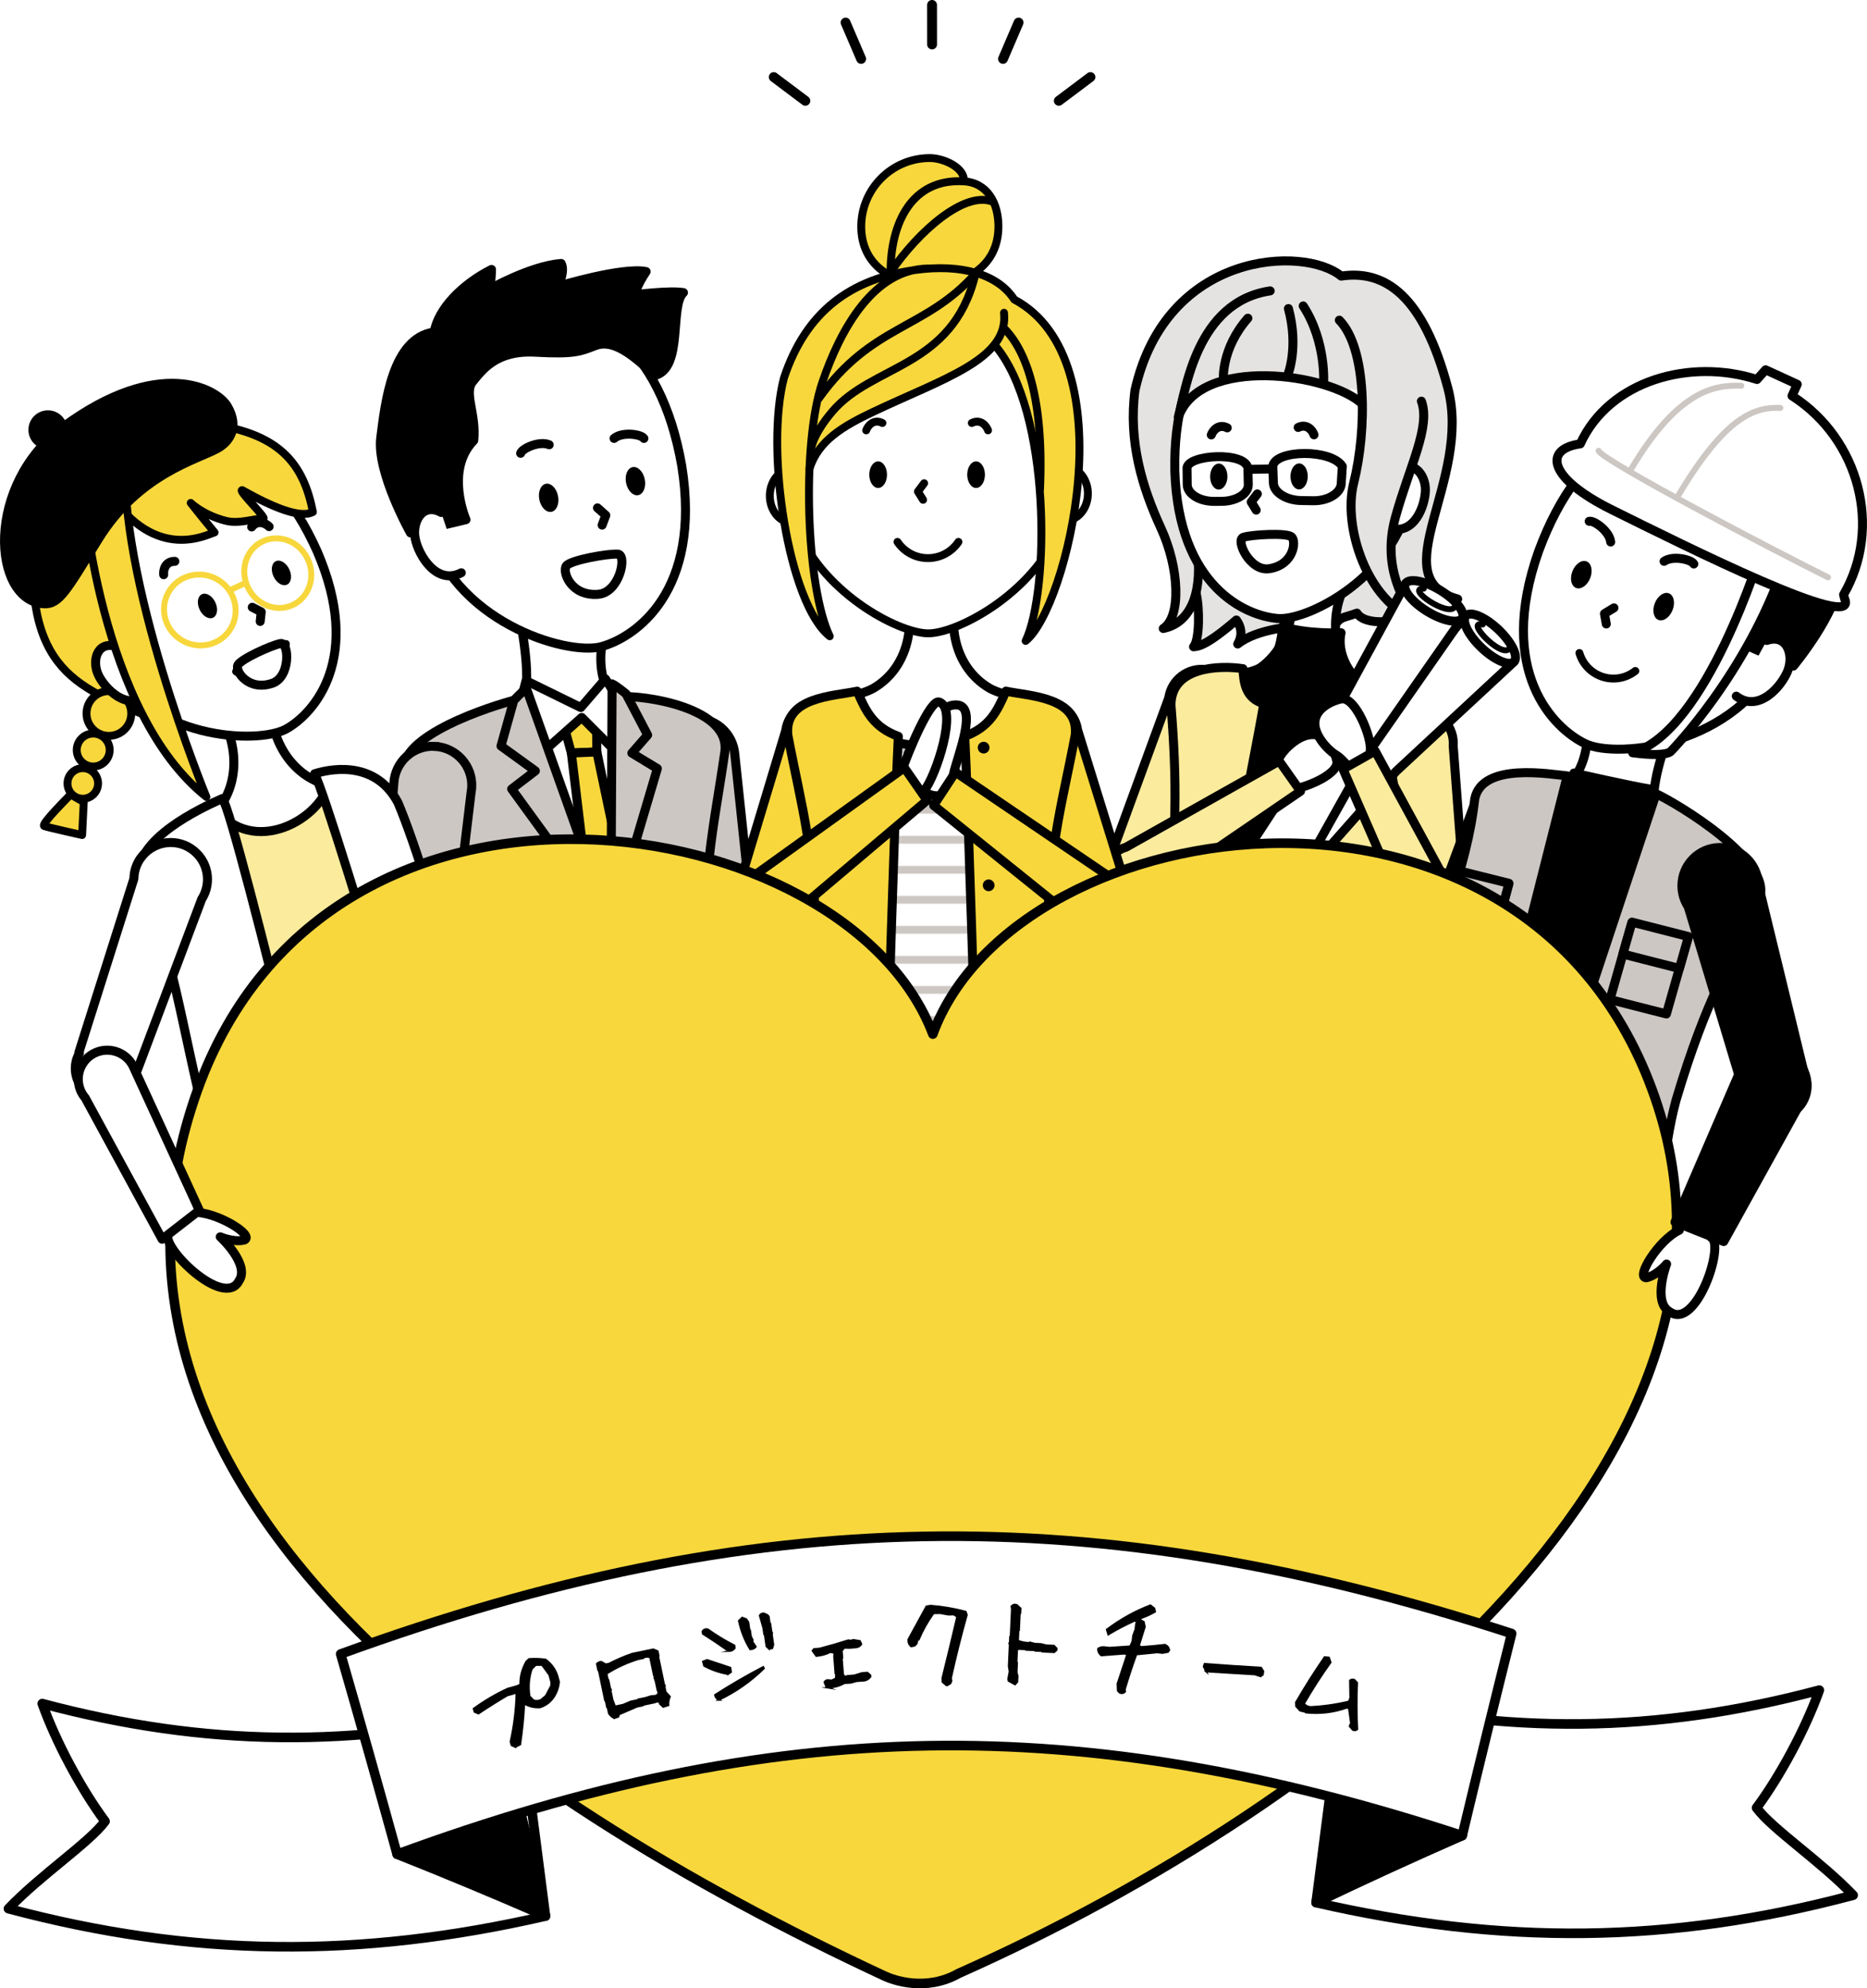 <?xml version="1.0" encoding="UTF-8"?>
<svg id="_レイヤー_2" data-name="レイヤー 2" xmlns="http://www.w3.org/2000/svg" xmlns:xlink="http://www.w3.org/1999/xlink" viewBox="0 0 731.46 778.69">
  <defs>
    <style>
      .cls-1, .cls-2, .cls-3, .cls-4, .cls-5, .cls-6, .cls-7, .cls-8, .cls-9, .cls-10, .cls-11, .cls-12, .cls-13, .cls-14, .cls-15, .cls-16, .cls-17, .cls-18, .cls-19, .cls-20, .cls-21 {
        stroke: #000;
      }

      .cls-1, .cls-2, .cls-3, .cls-5, .cls-6, .cls-7, .cls-8, .cls-9, .cls-10, .cls-11, .cls-12, .cls-13, .cls-14, .cls-15, .cls-16, .cls-17, .cls-18, .cls-22, .cls-19, .cls-21, .cls-23 {
        stroke-linejoin: round;
      }

      .cls-1, .cls-3, .cls-24, .cls-4, .cls-16, .cls-17, .cls-22, .cls-19, .cls-23 {
        fill: none;
      }

      .cls-1, .cls-4, .cls-8, .cls-9, .cls-10, .cls-11, .cls-13, .cls-14, .cls-17, .cls-18 {
        stroke-width: 3.53px;
      }

      .cls-25 {
        fill: url(#_新規パターンスウォッチ_8);
      }

      .cls-25, .cls-24, .cls-26, .cls-27, .cls-28, .cls-29, .cls-30, .cls-31 {
        stroke-width: 0px;
      }

      .cls-2, .cls-3, .cls-5, .cls-6, .cls-7, .cls-8, .cls-9, .cls-10, .cls-11, .cls-12, .cls-13, .cls-15, .cls-16, .cls-17, .cls-18, .cls-22, .cls-19, .cls-21, .cls-23 {
        stroke-linecap: round;
      }

      .cls-2, .cls-5, .cls-21 {
        stroke-width: 3.76px;
      }

      .cls-3, .cls-6 {
        stroke-width: 3.09px;
      }

      .cls-4, .cls-20 {
        stroke-miterlimit: 10;
      }

      .cls-5, .cls-6, .cls-18, .cls-27 {
        fill: #f7d73c;
      }

      .cls-7, .cls-8, .cls-12, .cls-14, .cls-29, .cls-21 {
        fill: #fff;
      }

      .cls-7, .cls-15, .cls-16 {
        stroke-width: 3.52px;
      }

      .cls-9, .cls-30 {
        fill: #e5e3e1;
      }

      .cls-10, .cls-31 {
        fill: #fbeb9d;
      }

      .cls-11, .cls-28 {
        fill: #ccc7c3;
      }

      .cls-12 {
        stroke-width: 3.87px;
      }

      .cls-22 {
        stroke: #f7d73c;
      }

      .cls-22, .cls-19, .cls-23 {
        stroke-width: 2.32px;
      }

      .cls-20 {
        stroke-width: .67px;
      }

      .cls-23 {
        stroke: #ccc7c3;
      }
    </style>
    <pattern id="_新規パターンスウォッチ_8" data-name="新規パターンスウォッチ 8" x="0" y="0" width="191.67" height="27.12" patternTransform="translate(-4835.56 -5702.12) scale(.42)" patternUnits="userSpaceOnUse" viewBox="0 0 191.67 27.12">
      <g>
        <rect class="cls-24" width="191.67" height="27.12"/>
        <rect class="cls-24" width="191.67" height="19.79"/>
        <rect class="cls-28" y="19.79" width="191.67" height="7.33"/>
      </g>
    </pattern>
  </defs>
  <g id="_レイヤー_1-2" data-name="レイヤー 1">
    <g>
      <g>
        <g>
          <path class="cls-31" d="m495.64,426.2c1.33,2.54-35.54,220.46-35.54,220.46l-38.05-24.82,49.59-172.67,7.57-33.51,16.43,10.54Z"/>
          <path class="cls-10" d="m485.75,427.97c5.84,36.11-44.23,232.63-44.23,232.63-2.2,6.84,6.39,3.36,55.81,13.19,3.25-20.59,46.29-173.81,30.52-292.21l-67.1-9.24s-54.32,246.25-75.5,272.72c32.84,10.05,56.32,11.78,56.32,11.78"/>
        </g>
        <g>
          <path class="cls-9" d="m507.05,245.41s-14.5.76-22.13,6.8c1.59-2.69,1.91-6.01-.53-9.4-12.49,10.79-15.39,10.28-16.77,10.49,2.42-2.71,2.34-15.19,1.06-20.64l-4.43-7.22,12.26-16.56,34.68,22.41-4.15,14.12Z"/>
          <path class="cls-9" d="m465.52,153.95c-4.63,28.89.61,41.98,3.39,60.61,2.18,14.63-.85,29.04-13.16,31.58,7.07-4.58,6.37-23.51-.93-39.35-7.29-15.84-12.79-33.82-10.15-53.96,12.3-54.72,66.31-56.65,80.78-44.7,17.25-2.57,32.17,7.67,41.79,43.84,9.62,36.17-26.06,74.39,3.85,82.63-7.92,6.82-18.23-2.46-18.23-2.46-2.02,1.25-6.16,6.31-5.53,10.54-4.73,1.35-13.39,1.38-15.7-2.56-4.3,1.59-6.12,1.46-7.69,3.45"/>
          <g>
            <g>
              <path class="cls-31" d="m472.45,262.23c-7.06-.91-13.53,4.03-14.54,11.06l-22.53,61.54c-1.51,2.35-2.12,5.28-1.46,8.23,1.31,5.84,7.11,9.52,12.95,8.21,4.36-.98,7.52-4.46,8.29-8.59l.25.06,25.38-59.29c1.52-1.83,2.57-4.1,2.9-6.64,0-.05,0-.11.01-.16l.03-.08h-.03c.77-7.04-4.22-13.43-11.27-14.33Z"/>
              <path class="cls-4" d="m472.45,262.23c-7.06-.91-13.53,4.03-14.54,11.06l-22.53,61.54c-1.51,2.35-2.12,5.28-1.46,8.23,1.31,5.84,7.11,9.52,12.95,8.21,4.36-.98,7.52-4.46,8.29-8.59l.25.06,25.38-59.29c1.52-1.83,2.57-4.1,2.9-6.64,0-.05,0-.11.01-.16l.03-.08h-.03c.77-7.04-4.22-13.43-11.27-14.33Z"/>
            </g>
            <g>
              <path class="cls-8" d="m505.09,227.12c3.54,12.21-.82,30.17-16.02,37.08-4.84,2.2-16.07,3.15-23.43,3.53-4.22.22-4.88,16.36-5.19,20.84-.31,4.47,99.69,16.71,100.34,12.27.64-4.44.21-22.25-3.87-23.35-7.11-1.92-17.89-5.23-22.15-8.4-13.4-9.97-13.86-28.45-7.82-39.63,1.03-4.16-21.97-6.62-21.85-2.34Z"/>
              <path class="cls-13" d="m502.52,245.37c9.93,3.11,22.89,2.45,22.89,2.45-1.61,6.86,1.85,18.37,15.78,25.14,10.13,6.65-12.07,123.5-12.07,123.5l-63.16-10.21,16.71-122.48s6.92,1.03,14.82-4.28c4.43-3.04,5.03-14.12,5.03-14.12Z"/>
              <g>
                <path class="cls-27" d="m549.59,422.85s-3.98-27.39-3.41-43.53c3.89-41.81,12.22-60.34,20.55-88.04,3.16-14.92-16.35-17.28-25.53-20.28-4.29,7.64-8.05,13.58-18.18,16.11-1.08,21.15-10,137.04-10,137.04"/>
                <path class="cls-10" d="m546.17,379.32c3.89-41.81,12.22-60.34,20.55-88.04,3.16-14.92-16.35-17.28-25.53-20.28-4.29,7.64-13.39,9.03-22.6,7.75-1.08,21.15-19.79,181.56-19.79,181.56,22.56-4.22,45.79-1.7,50.63-5.61.72-20.56-3.82-59.25-3.26-75.38Z"/>
                <path class="cls-10" d="m456.31,368.83c5.04-41.69,4.75-63.83,2.46-92.67.07-15.25,19.28-15.62,28.2-14.28.31,5.31.82,11.52,8.16,13.75-3.41,20.9-34.88,178.49-34.88,178.49l-29.38-14.31s22.57-55.09,25.43-70.98Z"/>
              </g>
            </g>
            <g>
              <g>
                <g>
                  <path class="cls-29" d="m506.46,119.99c-25.46-.49-47.03,20.58-46.18,64.45,1.44,45.29,27.83,56.89,40.5,57.79,12.67.89,50.87-19.08,52.52-54.53,1.65-35.45-17.97-67.14-46.84-67.7Z"/>
                  <path class="cls-16" d="m506.46,119.99c-25.46-.49-47.03,20.58-46.18,64.45,1.44,45.29,27.83,56.89,40.5,57.79,12.67.89,50.87-19.08,52.52-54.53,1.65-35.45-17.97-67.14-46.84-67.7Z"/>
                </g>
                <path class="cls-8" d="m497.36,222.71c9.63-1.55,10.62-10.88,8.6-12.49-2.01-1.61-15.35-.87-18.79.19-3.33,1.03,2.61,13.62,10.19,12.3Z"/>
                <g>
                  <g>
                    <path class="cls-29" d="m498.59,182.53s.12,3,.26,6.67,4.94,6.76,10.67,6.87l4.6.09c5.73.11,10.59-2.86,10.81-6.62.22-3.75.4-6.82.4-6.82"/>
                    <path class="cls-16" d="m525.9,182.63s-.19,3.07-.43,6.83c-.24,3.75-5.2,6.75-11.04,6.65l-4.68-.08c-5.83-.1-10.72-3.18-10.85-6.84-.13-3.67-.25-6.67-.25-6.67,1.15-6.47,22.98-6.69,27.25.12Z"/>
                  </g>
                  <g>
                    <path class="cls-29" d="m466.47,179.46s.04,2.99.1,6.63,4.78,6.61,10.51,6.57l2.72-.02c5.73-.03,10.34-2.97,10.24-6.53-.09-3.56-.17-6.47-.17-6.47"/>
                    <path class="cls-16" d="m465.06,183.18s.04,2.99.08,6.64c.04,3.65,4.85,6.59,10.69,6.54l2.77-.02c5.84-.05,10.54-3,10.46-6.56-.08-3.56-.15-6.47-.15-6.47-1.19-6.6-23.27-5.27-23.85-.12Z"/>
                  </g>
                  <line class="cls-16" x1="497.57" y1="183.66" x2="489.27" y2="183.82"/>
                </g>
                <g>
                  <polyline class="cls-16" points="492.61 193.43 490.2 196.58 492.16 199.78"/>
                  <g>
                    <ellipse class="cls-26" cx="477.51" cy="186.64" rx="5.09" ry="3.39" transform="translate(286.78 662.53) rotate(-89.51)"/>
                    <path class="cls-16" d="m480.81,167.56c-3.38-1.73-5.67,1.08-6.25,2.77"/>
                  </g>
                  <g>
                    <ellipse class="cls-26" cx="509" cy="186.59" rx="5.09" ry="3.39" transform="translate(318.04 693.97) rotate(-89.51)"/>
                    <path class="cls-16" d="m508.6,167.41c3.41-1.67,5.65,1.18,6.2,2.88"/>
                  </g>
                </g>
              </g>
              <path class="cls-7" d="m547.59,184.46c5.78-4.87,10.92,1.26,10.86,7.39s-4.3,17.8-13.81,15.05"/>
            </g>
            <g>
              <path class="cls-31" d="m569.34,292.11c.1-1.29,0-2.62-.3-3.95-1.62-7-8.61-11.36-15.62-9.74-7,1.62-11.36,8.61-9.74,15.62l12.17,69.17,18.56-4-5.07-67.1Z"/>
              <path class="cls-4" d="m569.34,292.11c.1-1.29,0-2.62-.3-3.95-1.62-7-8.61-11.36-15.62-9.74-7,1.62-11.36,8.61-9.74,15.62l12.17,69.17,18.56-4-5.07-67.1Z"/>
            </g>
          </g>
          <path class="cls-30" d="m513.17,111.91c27.03-1.5,38.32,44.75,37.44,45.19s-26.3-6.11-26.3-6.11c0,0-15.94-3.89-24.31-3.27-8.37.62-17.66,1.38-17.66,1.38,0,0-2.75-35.32,30.81-37.18Z"/>
          <path class="cls-9" d="m533.87,158.35c-12.79-12.2-63.68-19.35-72.26,5.12,2.91-10.46,7.05-45.24,36.02-49.55"/>
          <path class="cls-9" d="m524.73,125.39c10.82,11.08,10.9,42.64,5.6,63.88-4.33,17.35,5.63,46.72,24.21,53.12-4.25-6.42-13.33-20.03-7.82-39.89,5.5-19.86,13.86-35.28,10.16-45.39"/>
          <path class="cls-17" d="m488.89,124.62c-10.45,11.9-9.59,23.99-9.59,23.99"/>
          <path class="cls-17" d="m504.78,120.84c4.13,15.29-.22,25.89-.22,25.89"/>
          <path class="cls-17" d="m510.58,119.82c9.16,14.15,7.98,30.46,7.98,30.46"/>
        </g>
        <g>
          <g>
            <g>
              <path class="cls-29" d="m574.35,241.19l-41.14,47.74-74.46,73.63c-1.85,1.94.87,7.54,6.08,12.5,5.21,4.96,10.93,7.4,12.78,5.46l69.39-78.47,46.21-42.91-18.86-17.96Z"/>
              <path class="cls-1" d="m574.35,241.19l-41.14,47.74-74.46,73.63c-1.85,1.94.87,7.54,6.08,12.5,5.21,4.96,10.93,7.4,12.78,5.46l69.39-78.47,46.21-42.91-18.86-17.96Z"/>
            </g>
            <ellipse class="cls-14" cx="583.77" cy="250.17" rx="4.86" ry="13.02" transform="translate(.01 500.36) rotate(-46.4)"/>
          </g>
          <path class="cls-19" d="m591.22,254.14c-3.13,3.6-17.54-11.35-10.29-9.57"/>
        </g>
        <g>
          <g>
            <g>
              <path class="cls-29" d="m550.67,228.59l-30.1,55.37-57.19,87.73c-1.4,2.29,2.44,7.19,8.58,10.93,6.14,3.74,12.25,4.92,13.65,2.63l51.21-91.38,36.08-51.72-22.23-13.56Z"/>
              <path class="cls-1" d="m550.67,228.59l-30.1,55.37-57.19,87.73c-1.4,2.29,2.44,7.19,8.58,10.93,6.14,3.74,12.25,4.92,13.65,2.63l51.21-91.38,36.08-51.72-22.23-13.56Z"/>
            </g>
            <ellipse class="cls-14" cx="561.79" cy="235.37" rx="4.86" ry="13.02" transform="translate(68.29 592.4) rotate(-58.62)"/>
          </g>
          <path class="cls-19" d="m569.91,237.68c-2.3,4.18-19.54-7.38-12.08-7.18"/>
        </g>
        <path class="cls-14" d="m503.46,309.23c4.7.81,21.34-5.49,20.28-11.14-.56-3-3.16-9.7-8.61-10.35-5.45-.65-11.48,5.02-13.42,8.24s-11.39,10.04-11.39,10.04l3.3,4.19,9.83-.98Z"/>
        <g>
          <path class="cls-31" d="m509.52,309.87l-8.35-11.81-60.07,33.77c-1.21.33-2.39.88-3.46,1.67-4.59,3.41-5.55,9.89-2.14,14.48,3.22,4.33,9.17,5.43,13.69,2.67l.21.29,60.12-41.07Z"/>
          <path class="cls-1" d="m509.52,309.87l-8.35-11.81-60.07,33.77c-1.21.33-2.39.88-3.46,1.67-4.59,3.41-5.55,9.89-2.14,14.48,3.22,4.33,9.17,5.43,13.69,2.67l.21.29,60.12-41.07Z"/>
        </g>
        <path class="cls-14" d="m536.82,293.87c.75-4.71-5.75-21.27-11.39-20.15-2.99.6-9.66,3.28-10.25,8.73s5.16,11.42,8.41,13.31c3.25,1.9,10.18,11.26,10.18,11.26l4.15-3.35-1.1-9.81Z"/>
        <g>
          <path class="cls-31" d="m573.34,358.22l.22-.13-34.79-63.96-12.59,7.11,27.67,63.51c.23,1.09.63,2.16,1.23,3.16.13.23.28.44.43.65l.02.05h0c3.09,4.35,9.06,5.67,13.73,2.89,4.62-2.75,6.31-8.53,4.07-13.29Z"/>
          <path class="cls-1" d="m573.34,358.22l.22-.13-34.79-63.96-12.59,7.11,27.67,63.51c.23,1.09.63,2.16,1.23,3.16.13.23.28.44.43.65l.02.05h0c3.09,4.35,9.06,5.67,13.73,2.89,4.62-2.75,6.31-8.53,4.07-13.29Z"/>
        </g>
      </g>
      <g>
        <g>
          <g>
            <g>
              <path class="cls-28" d="m282.77,289.82c-3.07-7.68-11.79-11.42-19.47-8.34-7.68,3.07-11.42,11.79-8.34,19.47,3.07,7.68,11.79,11.42,19.47,8.34,7.68-3.07,11.42-11.79,8.34-19.47Z"/>
              <path class="cls-4" d="m282.77,289.82c-3.07-7.68-11.79-11.42-19.47-8.34-7.68,3.07-11.42,11.79-8.34,19.47,3.07,7.68,11.79,11.42,19.47,8.34,7.68-3.07,11.42-11.79,8.34-19.47Z"/>
            </g>
            <g>
              <path class="cls-8" d="m238.07,243.31c-4.21,11.69-5.04,28.69,9.37,36.37,4.59,2.45,15.48,4.07,22.64,4.89,4.11.47,3.75,16.26,3.78,20.65s-98.29,10.16-98.64,5.8c-.35-4.37,1.17-21.72,5.22-22.54,7.06-1.44,19.29-2.48,22.13-6.83,5.6-8.57,3.92-23.58,1.63-36.85-.75-4.12,34.26-5.64,33.88-1.47Z"/>
              <polygon class="cls-8" points="195.72 286.13 210.76 276.38 239.33 277.87 259.31 283.97 241.09 373.94 195.72 286.13"/>
              <g>
                <polygon class="cls-18" points="233.84 294.48 223.85 294.92 220.42 282.33 233.66 279.93 233.84 294.48"/>
                <polygon class="cls-18" points="223.85 294.92 230.27 348.32 244.74 346.48 233.84 294.48 223.85 294.92"/>
                <polygon class="cls-8" points="206.09 266.58 227.54 277.09 237.2 265.88 243.61 276.11 239.05 292.14 227.91 280.98 213.78 293.54 202.93 278.72 206.09 266.58"/>
                <polygon class="cls-11" points="278.09 431.24 289.51 679.63 260.88 682.33 233.21 486.58 203.42 489.69 193.17 456.73 188.99 427.08 233.99 397.98 278.09 431.24"/>
                <polyline class="cls-11" points="184.3 440.02 208.9 683.14 243.06 681.65 240.25 472.93 243.98 442.31"/>
                <g>
                  <path class="cls-28" d="m287.89,295.44c-.65-8.41-7.99-14.71-16.4-14.06-8.41.65-14.71,7.99-14.06,16.4.05.64.15,1.27.28,1.89l23.88,163.01,23.56-4.24-17.26-163Z"/>
                  <path class="cls-4" d="m287.89,295.44c-.65-8.41-7.99-14.71-16.4-14.06-8.41.65-14.71,7.99-14.06,16.4.05.64.15,1.27.28,1.89l23.88,163.01,23.56-4.24-17.26-163Z"/>
                </g>
                <path class="cls-11" d="m181.19,455.55s3.01-51.29,3.45-67.07c-1.22-41.03-20.19-58.26-26.61-85.8-2.16-14.75,34.99-26.29,44.14-28.65l36.1,76.98,4.49-78.14c8.79-.76,44.46,4.13,41.11,22.28-4.01,27.99-9.51,49.53-7.16,90.51,1.35,18.41,10.92,62.15,10.92,62.15,0,0-28.43,13.53-40.04,15.53-1.82-9.72-5.62-29.53-6.94-35.75-.62,4.18-2.65,23.88-4.7,35.77-16.61.96-54.76-7.82-54.76-7.82Z"/>
                <path class="cls-11" d="m206.22,269.6c-1.81,1.37-4.95,4.76-4.95,4.76l-4.99,17.81,13.46,9.73-9.27,7.09,38.86,53.46-33.11-92.85Z"/>
                <path class="cls-11" d="m239.81,267.84c1.66.74,5.43,3.85,5.43,3.85l8.49,16.17-6.18,7.08,9.99,6.05-18.21,61.45.48-94.61Z"/>
              </g>
            </g>
            <g>
              <g>
                <path class="cls-29" d="m267.1,182.44c-8.26-47.52-35.94-65.76-63.32-59.91-31.04,6.64-45.59,44.95-36.4,82.86,9.19,37.92,54.61,51.49,68.09,47.88,13.48-3.61,39.55-21.65,31.63-70.84Z"/>
                <path class="cls-16" d="m267.1,182.44c-8.26-47.52-35.94-65.76-63.32-59.91-31.04,6.64-45.59,44.95-36.4,82.86,9.19,37.92,54.61,51.49,68.09,47.88,13.48-3.61,39.55-21.65,31.63-70.84Z"/>
              </g>
              <g>
                <polyline class="cls-16" points="234.08 198.9 237.34 201.8 235.9 205.65"/>
                <ellipse class="cls-26" cx="248.96" cy="188.41" rx="3.73" ry="5.6" transform="translate(-32.46 53.19) rotate(-11.45)"/>
                <g>
                  <ellipse class="cls-26" cx="214.97" cy="194.94" rx="3.73" ry="5.6" transform="translate(-34.43 46.57) rotate(-11.45)"/>
                  <path class="cls-16" d="m215.17,174.19c-3.82-1.68-10.67,1.45-11.2,3.34"/>
                  <path class="cls-16" d="m240.58,171.7c3.18-2.71,10.64-1.67,11.69,0"/>
                </g>
              </g>
            </g>
            <path class="cls-8" d="m234.26,232.76c-10.7.77-14.11-8.96-12.36-11.19,1.75-2.23,16.2-4.81,20.15-4.55,3.82.26.66,15.23-7.79,15.73Z"/>
            <rect class="cls-8" x="170.07" y="411.34" width="92.46" height="67.26" transform="translate(-91.11 57.31) rotate(-12.49)"/>
            <path class="cls-8" d="m207.18,466.79c.97,1.95-.2,17.97,3.33,19.92,3.53,1.94,14.17,3.16,19.21-.18,5.04-3.34,4.09-7.6,3.22-11.1-.87-3.5-12.09-20.3-12.09-20.3l-14.26,3.52.58,8.15Z"/>
            <g>
              <path class="cls-28" d="m170.33,292.29c-8.42-.43-15.6,6.05-16.03,14.48l-13.06,163.39,23.66,3.64,19.68-163.57c.11-.62.2-1.25.23-1.9.43-8.42-6.05-15.6-14.48-16.03Z"/>
              <path class="cls-4" d="m170.33,292.29c-8.42-.43-15.6,6.05-16.03,14.48l-13.06,163.39,23.66,3.64,19.68-163.57c.11-.62.2-1.25.23-1.9.43-8.42-6.05-15.6-14.48-16.03Z"/>
            </g>
          </g>
          <path class="cls-15" d="m170.11,130.02c1.54-8.94,10.76-18.59,22.46-24.5-.15,5.4-.82,7.75-.82,7.75,0,0,16.18-9.19,28.1-10.09,1.67,3.01-1.15,8.92-1.15,8.92,0,0,25.12-7.65,34.45-5.74-3.26,4.77-4.62,9.07-4.62,9.07,0,0,13.81-1.76,19.24-.84-5.56,5.25.13,29.68-11.31,32.5-10.88-10.71-17.57-13.89-23.26-11.71-5.69,2.18-7.95,3.43-23.41,2.56-15.46-.87-20.9,7.08-24.56,11.48-3.66,4.4,1.46,12.65.37,23.1-11.4,11.71-3.03,31-3.03,31l-21.75,5.19s-13.37-23.71-11.65-37.28c1.72-13.57,4.47-39.14,20.95-41.4Z"/>
          <path class="cls-7" d="m172.86,200.71c-7.26-4.04-11.52,3.64-10.18,10.25,1.34,6.61,8.36,18.32,18.05,13.36"/>
        </g>
        <circle class="cls-26" cx="238.59" cy="378.59" r="2.65"/>
      </g>
      <g>
        <g>
          <path class="cls-11" d="m413.07,416.86l26.99,228.5s-26.12,13.88-40.55,6.67c-14.43-7.21-23.78,3.2-40.01,3.2-16.23,0-28.72-10.58-39.54-5.17-10.82,5.41-32.46,0-32.46,0l27.76-233.22,97.81.02Z"/>
          <g>
            <g>
              <g>
                <path class="cls-27" d="m326.18,276.28c-6.37-3.11-14.05-.48-17.16,5.89-.62,1.27-1.01,2.6-1.18,3.93l-18.45,61.2c-2.47,5.43-.22,11.87,5.16,14.54,5.49,2.72,12.15.47,14.86-5.02,1.61-3.25,1.47-6.91-.05-9.92l22.71-53.45c3.11-6.37.48-14.05-5.89-17.16Z"/>
                <path class="cls-17" d="m326.18,276.28c-6.37-3.11-14.05-.48-17.16,5.89-.62,1.27-1.01,2.6-1.18,3.93l-18.45,61.2c-2.47,5.43-.22,11.87,5.16,14.54,5.49,2.72,12.15.47,14.86-5.02,1.61-3.25,1.47-6.91-.05-9.92l22.71-53.45c3.11-6.37.48-14.05-5.89-17.16Z"/>
              </g>
              <g>
                <path class="cls-8" d="m375.79,231.45c-4.75,11.6-2.36,29.66,11.82,38.03,4.51,2.66,15.42,4.77,22.6,5.91,4.12.65,6.41,18.07,6.24,22.49-.16,4.42-102.81,4.42-102.98,0-.16-4.42,2.13-21.83,6.24-22.49,7.17-1.14,18.08-3.25,22.6-5.91,14.18-8.37,16.57-26.43,11.82-38.03-.57-4.18,22.23-4.18,21.66,0Z"/>
                <g>
                  <path class="cls-29" d="m320.45,418.66s3.28-13.67,4.41-29.54c.57-41.39-3.56-68.53-8.82-96.56-.5-7.11,3.03-13.01,12.35-14.99,11.45,8.67,17.86,14.64,36.57,14.64,18.71,0,25.12-5.97,36.57-14.64,9.32,1.98,12.85,7.88,12.35,14.99-5.26,28.03-9.39,55.17-8.82,96.56,1.13,15.88,4.41,29.54,4.41,29.54h-89.02Z"/>
                  <path class="cls-25" d="m320.45,418.66s3.28-13.67,4.41-29.54c.57-41.39-3.56-68.53-8.82-96.56-.5-7.11,3.03-13.01,12.35-14.99,11.45,8.67,17.86,14.64,36.57,14.64,18.71,0,25.12-5.97,36.57-14.64,9.32,1.98,12.85,7.88,12.35,14.99-5.26,28.03-9.39,55.17-8.82,96.56,1.13,15.88,4.41,29.54,4.41,29.54h-89.02Z"/>
                  <path class="cls-17" d="m320.45,418.66s3.28-13.67,4.41-29.54c.57-41.39-3.56-68.53-8.82-96.56-.5-7.11,3.03-13.01,12.35-14.99,11.45,8.67,17.86,14.64,36.57,14.64,18.71,0,25.12-5.97,36.57-14.64,9.32,1.98,12.85,7.88,12.35,14.99-5.26,28.03-9.39,55.17-8.82,96.56,1.13,15.88,4.41,29.54,4.41,29.54h-89.02Z"/>
                </g>
                <g>
                  <path class="cls-27" d="m311.66,418.65s6.77-26.43,7.91-42.31c.57-41.39-5.65-60.43-10.91-88.45-1.53-14.96,17.84-15.22,27.16-17.2,3.4,7.94,6.47,14.16,16.13,17.69-1.16,20.84-4.56,135.38-4.56,135.38"/>
                  <path class="cls-18" d="m311.66,418.65s6.77-26.43,7.91-42.31c.57-41.39-5.65-60.43-10.91-88.45-1.53-14.96,17.84-15.22,27.16-17.2,3.4,7.94,6.47,14.16,16.13,17.69-1.16,20.84-4.56,135.38-4.56,135.38l-35.72-5.1Z"/>
                  <g>
                    <g>
                      <path class="cls-27" d="m441.96,349.69h0s-19.79-63.86-19.79-63.86c-.19-1.33-.58-2.65-1.21-3.92-3.16-6.34-10.87-8.92-17.21-5.75-6.34,3.16-8.92,10.87-5.75,17.21l27.53,63.42c.11.31.24.61.39.91,2.23,4.42,7.62,6.2,12.04,3.97,4.4-2.22,6.17-7.56,4-11.97Z"/>
                      <path class="cls-17" d="m441.96,349.69h0s-19.79-63.86-19.79-63.86c-.19-1.33-.58-2.65-1.21-3.92-3.16-6.34-10.87-8.92-17.21-5.75-6.34,3.16-8.92,10.87-5.75,17.21l27.53,63.42c.11.31.24.61.39.91,2.23,4.42,7.62,6.2,12.04,3.97,4.4-2.22,6.17-7.56,4-11.97Z"/>
                    </g>
                    <path class="cls-18" d="m382.53,423.75s-3.4-114.54-4.56-135.38c9.66-3.54,12.73-9.76,16.13-17.69,9.32,1.98,28.68,2.25,27.16,17.2-5.26,28.03-11.48,47.06-10.91,88.45,1.13,15.88,7.91,42.31,7.91,42.31l-35.72,5.1Z"/>
                    <circle class="cls-26" cx="387.34" cy="346.72" r="2.3"/>
                    <path class="cls-26" d="m389.64,373.48c0,1.27-1.03,2.3-2.3,2.3-1.27,0-2.3-1.03-2.3-2.3s1.03-2.3,2.3-2.3,2.3,1.03,2.3,2.3Z"/>
                    <circle class="cls-26" cx="385.37" cy="292.8" r="2.3"/>
                    <path class="cls-26" d="m387.67,319.72c0,1.27-1.03,2.3-2.3,2.3-1.27,0-2.3-1.03-2.3-2.3s1.03-2.3,2.3-2.3,2.3,1.03,2.3,2.3Z"/>
                    <circle class="cls-26" cx="389.23" cy="400.19" r="2.3"/>
                  </g>
                </g>
              </g>
            </g>
            <g>
              <g>
                <g>
                  <path class="cls-29" d="m418.54,182.82c-2.63-33.7-28.24-60.16-54.86-60.16s-52.72,26.97-54.93,61.13c-4.08.99-7.15,5.27-7.15,10.4,0,5.86,4.01,10.62,8.97,10.62.29,0,.57-.02.85-.05,9.52,26.87,40.48,43.28,52.27,43.28s43.43-16.78,52.57-44.18c.32.04.65.07.99.07,4.95,0,8.97-4.75,8.97-10.62,0-5.34-3.33-9.74-7.67-10.49Z"/>
                  <path class="cls-3" d="m418.54,182.82c-2.63-33.7-28.24-60.16-54.86-60.16s-52.72,26.97-54.93,61.13c-4.08.99-7.15,5.27-7.15,10.4,0,5.86,4.01,10.62,8.97,10.62.29,0,.57-.02.85-.05,9.52,26.87,40.48,43.28,52.27,43.28s43.43-16.78,52.57-44.18c.32.04.65.07.99.07,4.95,0,8.97-4.75,8.97-10.62,0-5.34-3.33-9.74-7.67-10.49Z"/>
                </g>
                <g>
                  <path class="cls-3" d="m351.62,212.23c2.59,3.83,6.97,6.35,11.94,6.35,4.97,0,9.35-2.52,11.94-6.35"/>
                  <g>
                    <polyline class="cls-3" points="362.06 189.25 359.62 192.5 361.65 195.75"/>
                    <g>
                      <ellipse class="cls-26" cx="344.04" cy="185.9" rx="3.47" ry="5.21"/>
                      <path class="cls-3" d="m345.71,165.66c-3.47-1.74-5.78,1.16-6.36,2.89"/>
                    </g>
                    <g>
                      <ellipse class="cls-26" cx="382.41" cy="185.9" rx="3.47" ry="5.21"/>
                      <path class="cls-3" d="m380.74,165.66c3.47-1.74,5.78,1.16,6.36,2.89"/>
                    </g>
                  </g>
                </g>
              </g>
              <g>
                <g>
                  <path class="cls-27" d="m391.16,88.77c0,14.84-12.03,22.74-26.87,22.74s-26.87-7.9-26.87-22.74,12.03-26.87,26.87-26.87c5.57,0,13.88,3.91,13.31,9.11,9.26.58,13.57,8.48,13.57,17.76Z"/>
                  <path class="cls-27" d="m384.47,96.01c0,10.12-9.04,15.5-20.18,15.5s-20.18-5.38-20.18-15.5,9.04-18.32,20.18-18.32c5.3,0,10.99,2.58,11.57,7.79,5.21,1.74,8.61,5.22,8.61,10.53Z"/>
                  <path class="cls-27" d="m378.46,100.87c0,6.82-6.09,10.45-13.61,10.45s-13.61-3.63-13.61-10.45c0-6.82,6.09-12.35,13.61-12.35,3.57,0,7.41,1.74,7.8,5.25,3.51,1.17,5.81,3.52,5.81,7.1Z"/>
                </g>
                <path class="cls-3" d="m391.16,88.77c0,14.84-12.03,22.74-26.87,22.74s-26.87-7.9-26.87-22.74,12.03-26.87,26.87-26.87c5.57,0,13.88,3.91,13.31,9.11,9.26.58,13.57,8.48,13.57,17.76Z"/>
                <path class="cls-3" d="m388.23,78.77c-10.66-3.43-27.94,11.24-39.33,27.82,0-19.2,8.29-36.79,28.7-35.57"/>
              </g>
              <g>
                <g>
                  <path class="cls-27" d="m363.71,105.15c-21.16.22-34.24,23.22-41.51,44.54-8.29,24.3-6.36,80.41,2.89,99.5-16.2-12.73-25.45-72.89-17.93-101.24,8.63-25.89,26.03-38.76,51.49-42.23,18.22-2.48,32.35,1.74,38.71,11.57,44.54,23.72,20.65,121,4.46,133.72,9.26-19.09,11.64-88.6-10.77-114.63"/>
                  <path class="cls-27" d="m388.07,123.35l-73.58,30.2s6.49-33.85,18.24-39.73c11.76-5.88,30.2-11.55,41.96-9.12,11.76,2.43,17.03,12.36,13.38,18.65Z"/>
                  <path class="cls-27" d="m317.14,183.57c3.46-11.01,13.15-16.66,24.85-22.22,27.71-13.16,53.28-20.65,51.37-38.85l-29.07-10.99-45.68,17.1-6.14,45.6,4.68,9.35Z"/>
                  <g>
                    <path class="cls-3" d="m393.36,122.5c1.92,18.2-23.66,25.69-51.37,38.85-11.69,5.55-21.39,11.21-24.85,22.22"/>
                    <path class="cls-3" d="m363.71,105.15c-21.16.22-34.24,23.22-41.51,44.54-8.29,24.3-6.36,80.41,2.89,99.5-16.2-12.73-25.45-72.89-17.93-101.24,8.63-25.89,26.03-38.76,51.49-42.23,18.22-2.48,32.35,1.74,38.71,11.57,44.54,23.72,20.65,121,4.46,133.72,9.26-19.09,10.24-89.94-12.18-115.98"/>
                    <path class="cls-3" d="m317.89,175.34s.7-5.33,8.18-14.16c15.73-18.56,46.88-16.98,55.94-53.22"/>
                    <path class="cls-3" d="m320.86,155.98c20.84-29.22,41.56-26.58,61.38-48.92"/>
                  </g>
                </g>
                <path class="cls-3" d="m393.43,128.62c8.67,8.7,15.59,27.6,14.04,62.84"/>
              </g>
            </g>
          </g>
          <path class="cls-8" d="m373.19,312.34c-3.86-1.75-10.77,1.65-11.82-5.53-1.05-7.19,2.44-31.09,13.33-30.75,8.71.27.42,19.97-1.16,27.16,3.33,3.33,4.56,4.38,4.56,4.38l-4.91,4.73Z"/>
          <path class="cls-8" d="m353.56,314.79c4.21.47,3.94.48,8.53-5.15,4.59-5.63,13.43-32.22,5.84-34.71-3.56-1.17-12.39,20.27-14.72,27.25-3.51,4.56-3.51,8.23-3.51,8.23l3.86,4.38Z"/>
          <g>
            <path class="cls-27" d="m438.58,345.52c-.75-.47-1.54-.82-2.34-1.1l-61.91-42.02-8.55,13.03,59.04,47.46c.54.54,1.15,1.03,1.82,1.46l.53.42.05-.08c5.17,2.91,11.76,1.27,14.93-3.81,3.26-5.23,1.66-12.11-3.57-15.37Z"/>
            <path class="cls-17" d="m438.58,345.52c-.75-.47-1.54-.82-2.34-1.1l-61.91-42.02-8.55,13.03,59.04,47.46c.54.54,1.15,1.03,1.82,1.46l.53.42.05-.08c5.17,2.91,11.76,1.27,14.93-3.81,3.26-5.23,1.66-12.11-3.57-15.37Z"/>
          </g>
          <g>
            <path class="cls-27" d="m363.2,313.46l-8.89-12.8-60.77,43.64c-.8.29-1.57.67-2.31,1.16-5.14,3.39-6.56,10.31-3.16,15.45,3.24,4.91,9.71,6.41,14.76,3.57l.02.03.19-.16c.16-.1.32-.18.48-.28.94-.62,1.75-1.36,2.44-2.18l57.25-48.43Z"/>
            <path class="cls-17" d="m363.2,313.46l-8.89-12.8-60.77,43.64c-.8.29-1.57.67-2.31,1.16-5.14,3.39-6.56,10.31-3.16,15.45,3.24,4.91,9.71,6.41,14.76,3.57l.02.03.19-.16c.16-.1.32-.18.48-.28.94-.62,1.75-1.36,2.44-2.18l57.25-48.43Z"/>
          </g>
        </g>
        <g>
          <line class="cls-12" x1="365.16" y1="1.93" x2="365.17" y2="17.41"/>
          <line class="cls-12" x1="399.06" y1="8.84" x2="392.96" y2="23.06"/>
          <line class="cls-12" x1="427.21" y1="30.19" x2="414.83" y2="39.48"/>
          <line class="cls-12" x1="331.28" y1="8.84" x2="337.38" y2="23.06"/>
          <line class="cls-12" x1="303.14" y1="30.19" x2="315.52" y2="39.48"/>
        </g>
      </g>
      <g>
        <path class="cls-8" d="m523.82,478.52c5.56,7.16,6.76,24.83,2.87,22.45-3.32-2.84-4.51-8.38-4.51-8.38,0,0-1.88,15.91-9.73,16.05-12.46,1.85-7.17-33.12-1.1-33.28"/>
        <g>
          <g>
            <g>
              <g>
                <path class="cls-26" d="m605.05,308.4c-5.49-6.19-14.95-6.76-21.14-1.28-.69.61-1.3,1.28-1.85,1.98l-1.88-1-59.91,162.41,23.03,9.6,59.22-149.56c.43-.31.85-.64,1.26-1,6.19-5.49,6.76-14.95,1.28-21.14Z"/>
                <path class="cls-17" d="m605.05,308.4c-5.49-6.19-14.95-6.76-21.14-1.28-.69.61-1.3,1.28-1.85,1.98l-1.88-1-59.91,162.41,23.03,9.6,59.22-149.56c.43-.31.85-.64,1.26-1,6.19-5.49,6.76-14.95,1.28-21.14Z"/>
              </g>
              <g>
                <path class="cls-8" d="m621.34,278.48c2.04,12.26-.19,29.13-15.74,34.1-4.95,1.58-15.96,1.22-23.15.75-4.12-.27-6.61,15.33-7.42,19.63-.81,4.31,94.87,27.62,96,23.39,1.13-4.23,2.75-21.58-1.09-23.11-6.68-2.68-18.53-5.9-20.55-10.69-3.97-9.43.37-23.9,5-36.55,1.47-3.92-32.7-11.69-33.06-7.52Z"/>
                <path class="cls-13" d="m616.63,302.76s24,5.46,30.32,6.33c-2.02,8.9,10.94,19.22,10.94,19.22l-37.22,129.93-56.98-13.82,39.22-133.73s10.59-.43,13.72-7.94Z"/>
                <g>
                  <polygon class="cls-11" points="573.58 547.86 582.51 518.68 611.26 527.08 627.25 496.49 640.5 447.15 558.76 429.97 548.28 456.18 522.33 545.34 573.58 547.86"/>
                  <rect class="cls-26" x="553.2" y="444.71" width="74.11" height="10.3" transform="translate(99.36 -106.73) rotate(11.28)"/>
                  <polyline class="cls-11" points="579.75 481.8 578.03 503.98 569.45 547.66 623.05 550.3 641.71 462.24"/>
                  <polygon class="cls-11" points="640.03 532.98 613.19 530.95 627.61 467.57 651.89 472.97 640.03 532.98"/>
                  <line class="cls-11" x1="648.47" y1="488.64" x2="624.2" y2="485.88"/>
                  <path class="cls-11" d="m597.95,463.92c15.88,2.48,52.31,9.26,52.31,9.26,0,0,1.55-24.6,6.38-42.28,12.29-41.39,21.55-53.74,32.8-79.68,4.77-14.12-32.02-36.4-40.6-40.36l-50.9,153.06Z"/>
                  <path class="cls-11" d="m573.61,463.18c-12.6-4.33-32.27-17.17-32.27-17.17,0,0,4.09-28.28,9.79-43,12.59-39.07,23.47-62.03,26.65-90.13,2.9-14.62,30.22-9.53,36.26-9.02l-40.43,159.32Z"/>
                </g>
                <rect class="cls-11" x="584.23" y="444.6" width="15.76" height="11.65" transform="translate(114.69 -120.14) rotate(12.82)"/>
              </g>
              <g>
                <g>
                  <path class="cls-29" d="m675.82,168.36c-25.89-10.67-56.39,2.31-73.04,47.58-16.61,46.97,5.8,69.39,18.42,75.36,12.62,5.97,59.73.76,75.57-34.9,15.84-35.66,8.4-75.95-20.95-88.05Z"/>
                  <path class="cls-16" d="m675.82,168.36c-25.89-10.67-56.39,2.31-73.04,47.58-16.61,46.97,5.8,69.39,18.42,75.36,12.62,5.97,59.73.76,75.57-34.9,15.84-35.66,8.4-75.95-20.95-88.05Z"/>
                </g>
                <path class="cls-3" d="m618.78,255.73c1.25,4.28,4.53,7.88,9.09,9.35,4.56,1.47,9.33.45,12.83-2.31"/>
                <g>
                  <polyline class="cls-16" points="632.32 238.06 628.59 240.33 629.32 244.38"/>
                  <ellipse class="cls-26" cx="619.55" cy="225.08" rx="5.6" ry="3.73" transform="translate(180.64 716.87) rotate(-68.22)"/>
                  <g>
                    <ellipse class="cls-26" cx="651.83" cy="237.6" rx="5.6" ry="3.73" transform="translate(189.31 754.72) rotate(-68.22)"/>
                    <path class="cls-16" d="m651.96,219.84c3.4-2.41,10.75-.72,11.65,1.03"/>
                    <path class="cls-16" d="m631.04,212.27c-.41-4.15-6.51-8.58-8.42-8.11"/>
                  </g>
                </g>
              </g>
            </g>
            <path class="cls-15" d="m707.6,181.78c-40.04-48.34-98.76-3.51-88.01,1.31,12.62-8.59,19.78-10.51,24.98-7.35,5.21,3.16,7.2,4.8,22.57,6.72,15.37,1.92,19.29,10.71,22.11,15.7,2.82,4.99-3.7,12.18-4.51,22.66,9.12,13.56-2.58,31.04-2.58,31.04l20.47,9s17.4-20.93,18.14-34.59c.74-13.66,2.62-39.31-13.19-44.48Z"/>
            <path class="cls-7" d="m692.22,250.82c7.87-2.68,10.68,5.65,8.18,11.91-2.5,6.26-11.51,16.52-20.16,9.9"/>
          </g>
          <circle class="cls-26" cx="596.58" cy="411.47" r="2.65"/>
        </g>
        <g>
          <polygon class="cls-11" points="652.87 397.1 630.75 391.46 639.31 361.41 661.43 367.05 652.87 397.1"/>
          <polygon class="cls-11" points="657.95 379.29 635.83 373.64 639.39 361.14 661.51 366.79 657.95 379.29"/>
        </g>
        <g>
          <polygon class="cls-11" points="582.98 376.36 564.12 371.65 572.24 341.49 591.11 346.2 582.98 376.36"/>
          <polygon class="cls-11" points="587.8 358.48 568.94 353.77 572.32 341.22 591.18 345.93 587.8 358.48"/>
        </g>
        <path class="cls-7" d="m690.11,215.67s-21.53,70.85-50.47,79.15c13.8,1.79,15.03-.64,15.03-.64,0,0,29.91-30.39,44.51-73.74,1.9-8.36-9.06-4.77-9.06-4.77Z"/>
        <g>
          <path class="cls-29" d="m722.29,232.88c15.23-26.26,6.14-60.68-19.8-77.59-.13-.09-.27-.16-.41-.25l2.05-4.53-12.39-5.68s-1.82,2-3.39,3.79c-26.07-8.39-57.85.31-69.22,25.21-14.68,2.07-12.43,13.53,12.39,25.82,28.86,14.29,97.08,48.35,91.19,34.91l-.43-1.67Z"/>
          <path class="cls-16" d="m722.29,232.88c15.23-26.26,6.14-60.68-19.8-77.59-.13-.09-.27-.16-.41-.25l2.05-4.53-12.39-5.68s-1.82,2-3.39,3.79c-26.07-8.39-57.85.31-69.22,25.21-14.68,2.07-12.43,13.53,12.39,25.82,28.86,14.29,97.08,48.35,91.19,34.91l-.43-1.67Z"/>
        </g>
        <path class="cls-23" d="m682.21,151.08c-10.09-.39-24.51,1.42-43,32.37"/>
        <path class="cls-23" d="m697.51,159.75c-10.09-.39-21.42,3.24-39.91,34.19"/>
        <path class="cls-23" d="m626.3,176.54c1.51,3.84,68.03,38.71,89.9,49.57"/>
      </g>
      <g>
        <path class="cls-13" d="m172.08,570.56c-6.3-26.75-10.45-50-9.25-61.23l14.62,59.32,38.36-13.63c-20.91-67.19-39.46-133.98-39.46-133.98l-66.5,12.83c-3.93,49.91,2.79,105.36,12.24,154.45l50-17.77Z"/>
        <g>
          <g>
            <g>
              <path class="cls-8" d="m245.87,387.28c8.1-2.14,23.58,3.21,20.15,5.67-3.61,1.8-8.77.82-8.77.82,0,0,20.25,12.48,17.54,19.21-2.93,11.28-38.17-10.99-36.12-16.22-2.79-3.16-35.49-8.78-35.49-8.78l8.65-8.56,34.04,7.86Z"/>
              <path class="cls-17" d="m256,393.94c-1.24,2.75-3.73,3.4-5.65,2.9"/>
            </g>
            <g>
              <path class="cls-29" d="m241.59,384.8l-51.66-16.15c-5.36-1.78-11.15,1.12-12.93,6.48-1.78,5.36,1.12,11.15,6.48,12.93,1.03.34,2.08.51,3.12.52l49.87,10.87,5.12-14.64Z"/>
              <path class="cls-4" d="m241.59,384.8l-51.66-16.15c-5.36-1.78-11.15,1.12-12.93,6.48-1.78,5.36,1.12,11.15,6.48,12.93,1.03.34,2.08.51,3.12.52l49.87,10.87,5.12-14.64Z"/>
            </g>
          </g>
          <g>
            <path class="cls-8" d="m106.45,273.17c-1.65,12.6,5.38,29.7,21.46,34.22,5.12,1.44,10.29-.68,17.62-1.43,4.21-.43,7.31,15.43,8.29,19.81.99,4.37-89.94,33-91.24,28.71-1.31-4.29-3.58-21.96.29-23.67,6.74-2.98,16.89-7.88,20.62-11.66,11.73-11.89,9.39-30.22,1.72-40.36-1.64-3.95,20.72-9.87,21.24-5.62Z"/>
            <path class="cls-10" d="m84.2,316.27c14.68,19.61,42.07,5.03,45.42-11.49,29.74,47.79,39.7,96.09,39.7,96.09l7.02,20.17-79.42,21.64-12.71-126.4Z"/>
            <g>
              <path class="cls-8" d="m80.98,441.23c-10.19-40.74-13.28-69.18-25.71-95.3-5.38-14.27,17.96-27.15,31.88-33.2,5.4,6.9,54.02,211.6,54.02,211.6-22.13,7.27-41.12,11.17-46.5,8.05-3.83-20.21-10.68-75.28-13.69-91.14Z"/>
              <path class="cls-8" d="m184.64,405.3c-11.3-40.44-21.97-75.11-28.74-90.98-8.18-15.4-24.03-13.97-32.64-11.29,7.36,15.05,63.12,205.08,63.12,205.08l26.01-13.96s-22.53-73.58-27.76-88.85Z"/>
            </g>
          </g>
          <g>
            <g>
              <g>
                <path class="cls-29" d="m124.27,215.94c-17.89-40.06-46.37-49.96-69.21-38.69-25.89,12.78-30.17,49.81-13.6,81.19,16.57,31.38,59.64,33.22,70.73,27.02,11.08-6.19,30.04-27.92,12.08-69.52Z"/>
                <path class="cls-16" d="m124.27,215.94c-17.89-40.06-46.37-49.96-69.21-38.69-25.89,12.78-30.17,49.81-13.6,81.19,16.57,31.38,59.64,33.22,70.73,27.02,11.08-6.19,30.04-27.92,12.08-69.52Z"/>
              </g>
              <path class="cls-6" d="m13.91,200.61c-6.46,61.13,14.26,67.86,45.95,80.69-16.89-88.11-19.36-105.22-19.36-105.22l-26.59,24.53Z"/>
              <g>
                <circle class="cls-6" cx="42.66" cy="279.42" r="8.77"/>
                <circle class="cls-6" cx="36.52" cy="293.74" r="6.45"/>
                <circle class="cls-6" cx="32.43" cy="306.82" r="5.99"/>
                <path class="cls-6" d="m27.66,311.15c-.67.85-11.92,11.79-10.31,12.37s14.82,3.51,14.82,3.51l.64-12.93-5.15-2.95Z"/>
              </g>
              <line class="cls-22" x1="90.19" y1="231.09" x2="96.08" y2="228.36"/>
              <g>
                <g>
                  <ellipse class="cls-26" cx="110.26" cy="224.38" rx="3.39" ry="5.09" transform="translate(-86.29 69.87) rotate(-25.66)"/>
                  <path class="cls-16" d="m98.6,206.38c2.32-3,5.59-1.43,6.83-.14"/>
                </g>
                <g>
                  <ellipse class="cls-26" cx="81.28" cy="237.32" rx="3.39" ry="5.09" transform="translate(-94.75 58.6) rotate(-25.66)"/>
                  <path class="cls-16" d="m68.51,219.84c-3.79-.06-4.61,3.47-4.38,5.24"/>
                </g>
              </g>
            </g>
            <path class="cls-7" d="m45.25,253.09c-7.3-1.95-9.34,5.78-6.69,11.31,2.65,5.53,11.46,14.29,18.9,7.75"/>
          </g>
          <path class="cls-3" d="m92.52,262.98c4.02,2.29,7.15,2.4,11.6.2,4.45-2.2,7.27-6.4,7.89-10.98"/>
          <path class="cls-8" d="m106.55,267.64c-9.26,3.07-14.44-4.75-13.4-7.1,1.05-2.35,13.21-7.86,16.76-8.51,3.43-.63,3.98,13.28-3.36,15.61Z"/>
        </g>
        <ellipse class="cls-22" cx="108.84" cy="224.45" rx="12.97" ry="13.78" transform="translate(-86.47 69.28) rotate(-25.66)"/>
        <ellipse class="cls-22" cx="78.29" cy="238.91" rx="13.8" ry="14.11" transform="translate(-167.78 187.37) rotate(-60.03)"/>
        <polyline class="cls-16" points="98.83 237.82 102.35 239.65 101.94 243.37"/>
        <path class="cls-6" d="m42.97,193.19c18.17,27.23,38.18,16.1,41.1,15.33-3.84-4.6-9.35-11.56-9.35-11.56,0,0,4.65,4.65,13.65,6.99,5.35,1.39,11.43-.98,14.74-.78,1.9.11-10.15-11.28-8.22-11.23,12.03,6.79,22.8,11.2,27.71,8.57-3.71-18.76-12.89-31.57-43.17-34.73,0,0-54.63.19-36.46,27.42Z"/>
        <path class="cls-6" d="m49.29,176.09c-3.91,49.77,31.57,136.01,31.57,136.01-41.05-32.42-49.52-117.89-48.71-130.84"/>
        <g>
          <path class="cls-13" d="m17.07,236.45c-20.09-1.27-23.25-46.6,7.94-69.47,37.17-27.25,59.98-14.96,64.12-7.8,4.75,8.2.8,13.83-3.92,16.44-8,4.43-30.92,9.97-46.76,35.66-12.44,20.18-15.27,25.56-21.39,25.18Z"/>
          <circle class="cls-13" cx="18.78" cy="168.34" r="5.88"/>
        </g>
      </g>
      <g>
        <path class="cls-5" d="m649.59,433.47c-47.68-147.86-251.49-117.96-284.12-28.49-33.57-88.8-236.53-121.97-288.13,22.05-56.27,157.04,120.46,277.63,269.23,346.85,3.36,1.56,16.13,6.24,29.02-1.03,149.84-66.5,318.77-200.54,273.99-339.38Z"/>
        <g>
          <g>
            <path class="cls-21" d="m726.03,742.23c-72.09,19.2-137.69,19.57-210.4,2.9,3.47-26.91,6.95-53.82,10.42-80.73,64.86,14.87,122.44,14.63,186.74-2.49-5.38,15.1-15.3,33.59-24.6,46.1,6.16,8.35,25.13,20.91,37.83,34.21Z"/>
            <path class="cls-21" d="m3.31,747.5c72.09,19.2,137.69,19.57,210.4,2.9-3.47-26.91-6.95-53.82-10.42-80.73-64.86,14.87-122.44,14.63-186.74-2.49,5.38,15.1,15.3,33.59,24.6,46.1-6.16,8.35-25.13,20.91-37.83,34.21Z"/>
            <path class="cls-2" d="m572.87,718.89c-19.34,8.47-38.43,17.22-57.24,26.24,5.63-28.2,11.43-56.37,17.39-84.53,13.68,19.3,26.97,38.73,39.85,58.29Z"/>
            <path class="cls-2" d="m155.59,726.17c19.63,7.79,39,15.87,58.12,24.23-6.61-27.98-13.39-55.94-20.33-83.87-13,19.76-25.6,39.65-37.79,59.64Z"/>
            <path class="cls-21" d="m572.87,718.89c-150-49.18-269.09-47.11-417.28,7.28-7.22-26.17-14.59-52.3-22.12-78.41,161.92-58.91,294.89-61.23,458.77-8.01-6.61,26.35-13.07,52.73-19.37,79.13Z"/>
          </g>
          <g>
            <path class="cls-20" d="m201.9,684.2l-1.51-.69-.39-1.43c1.38-6.15,2.16-12.43,2.33-18.84l-1.13-.13-.15.26-2.29.63c-3.8,2.25-7.58,4.62-11.31,7.11l-1.55-.67-.35-1.27c4.2-3.06,8.65-5.68,13.35-7.85l3.51-.97,1.42-.61c-.11-3.07.68-6.1,2.38-9.09l1.06-.95c2.15-.15,4.31-.09,6.47.2,2.23,1.61,3.77,3.71,4.63,6.29l.67,2.45c-.12,1.82-.67,3.6-1.65,5.33-1.3,2.29-3.23,3.86-5.78,4.71-2.18.16-4.25-.31-6.19-1.42-.27,5.41-.8,10.72-1.59,15.95l-1.93.97Zm11.96-20.12l2.05-3.9.07-1.34-.8-2.9-2.81-3.84-2.47-.02-1.55,1.57c-1.14,3.42-1.42,6.97-.85,10.65l1.53,1.56c.83.36,1.79.32,2.87-.13l1.97-1.64Z"/>
            <path class="cls-20" d="m240.64,672.92c-.97-.52-1.69-1.16-2.13-1.94l-.44-2.12-.25-.16-.52-2.49-.26-.21-2.43-11.7-.25-.16-.53-2.53c.46-.53,1.06-.8,1.78-.8l1.72.98,1.29-.27c2.89-1.5,5.9-2.79,9.02-3.87l8.34-1.73,1.71.73.4,1.91-.16.25,2.22,10.66.38.79-.16.25.44,2.12,1.68,1.81c-.49,1.14-.68,2.28-.59,3.41l-2.07.65-1.34-1.24.07-.71-1.75-.07-.17.25-4.6.96-.17.25-2.32.48-6.99,3.01-.28.92-1.62.55Zm17.25-9.47l-.05-1.29-.25-.16-.7-3.36-.56-1.66.08-.67-.25-.16-1.48-7.09c-.78-.27-1.58-.25-2.41.07l-.17.25-2.07.43c-4.37,1.34-8.42,3.2-12.17,5.56l-.17.25.44,2.12.25.16.66,3.15.38.79-.16.25.74,3.57.98,2.61,3.15-.66,3.02-1.28,2.7-.56.16-.25,2.95-.61,2.03-.64,1.95-.19.95-.63Z"/>
            <path class="cls-20" d="m285.47,646.66c-3.4-2.42-6.78-4.69-10.14-6.81l-.13-.88c.35-.76,1.03-1.08,2.05-.94,3.4,2.42,6.9,4.55,10.5,6.37l.15,1.05c-.6.8-1.41,1.2-2.44,1.21Zm-.21,8.98c-3.27-.53-6.41-1.61-9.41-3.23l-.46-1.69,1.62-.66,9.17,3.05.25,1.72-1.17.81Zm-3.6,10.11c-.92-.44-1.44-1.09-1.57-1.96,6.11-3.93,12.42-7.59,18.93-10.98l.3.6c-5.23,5.12-11.12,9.23-17.66,12.34Zm12.22-19.82c-2.08-3.35-3.56-7.08-4.43-11.18l1.32-1.26,1.63.62.82,1.21.43,2.98.24.18.34,2.35.68,1.44-.12.66,1.36,1.99c-.48.67-1.23,1-2.25,1.01Zm7.38-.2l-1-.97-.64-4.49-.24-.18-.37-2.56-1.37-4.81c.23-.6.77-.9,1.63-.88l1.42.65.51.57.37,2.6.24.18.43,2.98.33.81-.18.24.61,4.28-.44,1.39-1.3.19Z"/>
            <path class="cls-20" d="m324.66,661.01l-.92-.35-.78-1.89c.38-.62.94-.89,1.68-.81l1.12.17,1.68-.81.08-1.75-.23-.2-.52-6.72.11-1.28-1.56-.35c-1.69.87-3.53,1.38-5.53,1.54l-1.48-2.05.58-.72,2.2-.17c3.83-1,7.59-2.09,11.26-3.25l1.07.13.87-.28,2.63.43.57,1.27c-.53.78-1.24,1.2-2.11,1.27l-2.79.22-1.75-.08-1.02,1.14.22,2.83-.2.23.45,5.83.3,1.08,1.11.13.19-.23,2.83-.22,2.95-.91,2.15-.17,1.18,1.01.05.63c-.79,1.08-1.92,1.61-3.36,1.58l-2.16.17-2.12.59-2.62.2c-1.79,1.02-3.84,1.62-6.15,1.79Z"/>
            <path class="cls-20" d="m370.94,660.18l-1.72-1.46-.03-1.53c1.99-8,3.91-16.01,5.79-24.04l-1.29-.83-2.16.04-3.19-.58-2.59.04c-2.37,3.32-4.31,6.77-5.8,10.35l-.63.22c.16.87-.2,1.6-1.07,2.18l-1.27.23c-.86-.69-1.23-1.62-1.11-2.78,2.36-4.3,4.71-8.61,7.07-12.92l1.69-.28c4.7.37,9.27,1.16,13.73,2.35l.45,1.26c-2.29,8.17-4.37,16.47-6.24,24.9l.23.89-.41,1.07-1.47.87Z"/>
            <path class="cls-20" d="m397.66,659.7l-2.52-1.39-.18-.69.56-2.99-.33-2.13.37-8.17-.17-.86.22-.2.11-2.37.22-.2.47-10.5-.16-1.11c.59-.68,1.31-.86,2.14-.54l1.47,1.34-.09,1.95-.22.2-.29,6.44-.22.2-.17,3.85c1.25.51,2.59.79,4.03.86l.64-.18,1.93.51,2.37.11,2.1.52,3.01.13,1.05,1.11-.03.63-.93.85-4.7-.21-.2-.22-2.58-.12-.2-.22-3.43-.15-.2-.22-2.79-.12-.44.4-.21,4.7.2.22-.17,3.9.37,1.29-.11,2.37-.89,1.02Z"/>
            <path class="cls-20" d="m438.65,662.9l-.73-.72-.12-2.78,3.79-11.43-1.03-.33-9.16.69c-.91-.81-1.3-1.71-1.19-2.69.76-.48,1.57-.68,2.41-.58l2.06.23,8.12-.55.87-2.04.23-2.1.91-2.46.23-2.06.33-1.03-.82-.3c-3.56,1.59-7.02,3.4-10.37,5.41l-.59-1.98c5.4-4.06,11.11-7.24,17.13-9.52l1.57,1.24.28,1.31c-1.82,1.05-3.68,1.89-5.57,2.54l-.28.61,1.41.79.42,1.96-2.31,7.38.8.51c3.12-.22,6.25-.51,9.39-.88.95.39,1.51,1.09,1.69,2.11l-.51.75-2.18.4-2.06-.23c-2.73.26-5.45.53-8.15.8-1.63,4.48-3.14,9.05-4.51,13.7l.12.87c-.64.64-1.37.77-2.18.4Z"/>
            <path class="cls-20" d="m472.54,654.64l-.98-1.98.36-1.06c7.36.56,14.75,1.06,22.16,1.48l.9,1.45-.2,1.34-.89.66-2.28-.75c-6.36-.38-12.72-.77-19.08-1.15Z"/>
            <path class="cls-20" d="m529.98,677.48l-1.2-1.37.15-.62.35-.57-.82-5.9-.83-.2c-5.11,1.83-10.46,2.46-16.04,1.89l-.16-.25-2.1-.5-1.55-1.72-.07-1.54c3.5-6.05,7.25-11.97,11.24-17.75l1.74.2.64,1.89c-3.75,5.26-7.23,10.67-10.43,16.21.69.75,1.54,1.16,2.53,1.25,5.05-.25,10.06-.96,15.01-2.14l.55-1.39-.11-6.86c.54-.45,1.14-.53,1.8-.23l1.04,1.12c-.26,6.1-.24,12.18.06,18.26-.54.45-1.14.53-1.8.23Z"/>
          </g>
        </g>
      </g>
      <g>
        <path class="cls-8" d="m75.85,474.8c9.06-.31,24.09,9.06,19.88,10.83-4.24,1.03-9.44-1.25-9.44-1.25,0,0,11.8,10.84,7.32,17.28-5.8,11.18-31.05-13.59-27.63-18.6"/>
        <g>
          <g>
            <path class="cls-29" d="m74.82,332.34c-6.57-4.34-15.38-2.59-19.82,3.88h-.03s-.03.08-.03.08c-.03.05-.07.09-.11.14-1.56,2.37-2.32,5.03-2.37,7.67l-21.58,68.15.25.13c-2.34,4.03-2.21,9.23.74,13.21,3.96,5.33,11.49,6.43,16.81,2.47,2.68-2,4.29-4.9,4.73-7.96l25.61-67.97c4.24-6.63,2.38-15.45-4.21-19.8Z"/>
            <path class="cls-17" d="m74.82,332.34c-6.57-4.34-15.38-2.59-19.82,3.88h-.03s-.03.08-.03.08c-.03.05-.07.09-.11.14-1.56,2.37-2.32,5.03-2.37,7.67l-21.58,68.15.25.13c-2.34,4.03-2.21,9.23.74,13.21,3.96,5.33,11.49,6.43,16.81,2.47,2.68-2,4.29-4.9,4.73-7.96l25.61-67.97c4.24-6.63,2.38-15.45-4.21-19.8Z"/>
          </g>
          <g>
            <path class="cls-29" d="m78.1,474.03l-25.6-55.68c-2.36-5.8-8.97-8.58-14.77-6.23-5.8,2.36-8.58,8.97-6.23,14.77.47,1.15,1.11,2.18,1.88,3.08l30.13,55.35,14.58-11.3Z"/>
            <path class="cls-17" d="m78.1,474.03l-25.6-55.68c-2.36-5.8-8.97-8.58-14.77-6.23-5.8,2.36-8.58,8.97-6.23,14.77.47,1.15,1.11,2.18,1.88,3.08l30.13,55.35,14.58-11.3Z"/>
          </g>
        </g>
      </g>
      <g>
        <g>
          <path class="cls-26" d="m706.71,419.71l-17.83-73.28c-.25-8.17-7-14.65-15.2-14.52-8.18.13-14.71,6.79-14.73,14.93h-.03s.03.1.03.1c0,.06,0,.12,0,.18.05,2.95.95,5.67,2.46,7.97l21.38,71.07.3-.04c.35,4.83,3.51,9.21,8.37,10.89,6.51,2.25,13.62-1.21,15.87-7.72,1.13-3.28.82-6.71-.61-9.6Z"/>
          <path class="cls-17" d="m706.71,419.71l-17.83-73.28c-.25-8.17-7-14.65-15.2-14.52-8.18.13-14.71,6.79-14.73,14.93h-.03s.03.1.03.1c0,.06,0,.12,0,.18.05,2.95.95,5.67,2.46,7.97l21.38,71.07.3-.04c.35,4.83,3.51,9.21,8.37,10.89,6.51,2.25,13.62-1.21,15.87-7.72,1.13-3.28.82-6.71-.61-9.6Z"/>
        </g>
        <path class="cls-8" d="m657.94,481.77c-8.23,3.81-17.41,18.95-12.86,18.63,4.25-1,7.86-5.37,7.86-5.37,0,0-5.64,14.99,1.27,18.73,10.22,7.37,21.58-26.13,16.27-29.06"/>
        <g>
          <path class="cls-26" d="m699.48,412.15c-6.91-2.88-14.84.39-17.71,7.3l-25.53,59.17,19.09,7.61,29.19-52.72c.92-1.06,1.69-2.28,2.26-3.65,2.88-6.91-.39-14.84-7.3-17.71Z"/>
          <path class="cls-17" d="m699.48,412.15c-6.91-2.88-14.84.39-17.71,7.3l-25.53,59.17,19.09,7.61,29.19-52.72c.92-1.06,1.69-2.28,2.26-3.65,2.88-6.91-.39-14.84-7.3-17.71Z"/>
        </g>
      </g>
    </g>
  </g>
</svg>